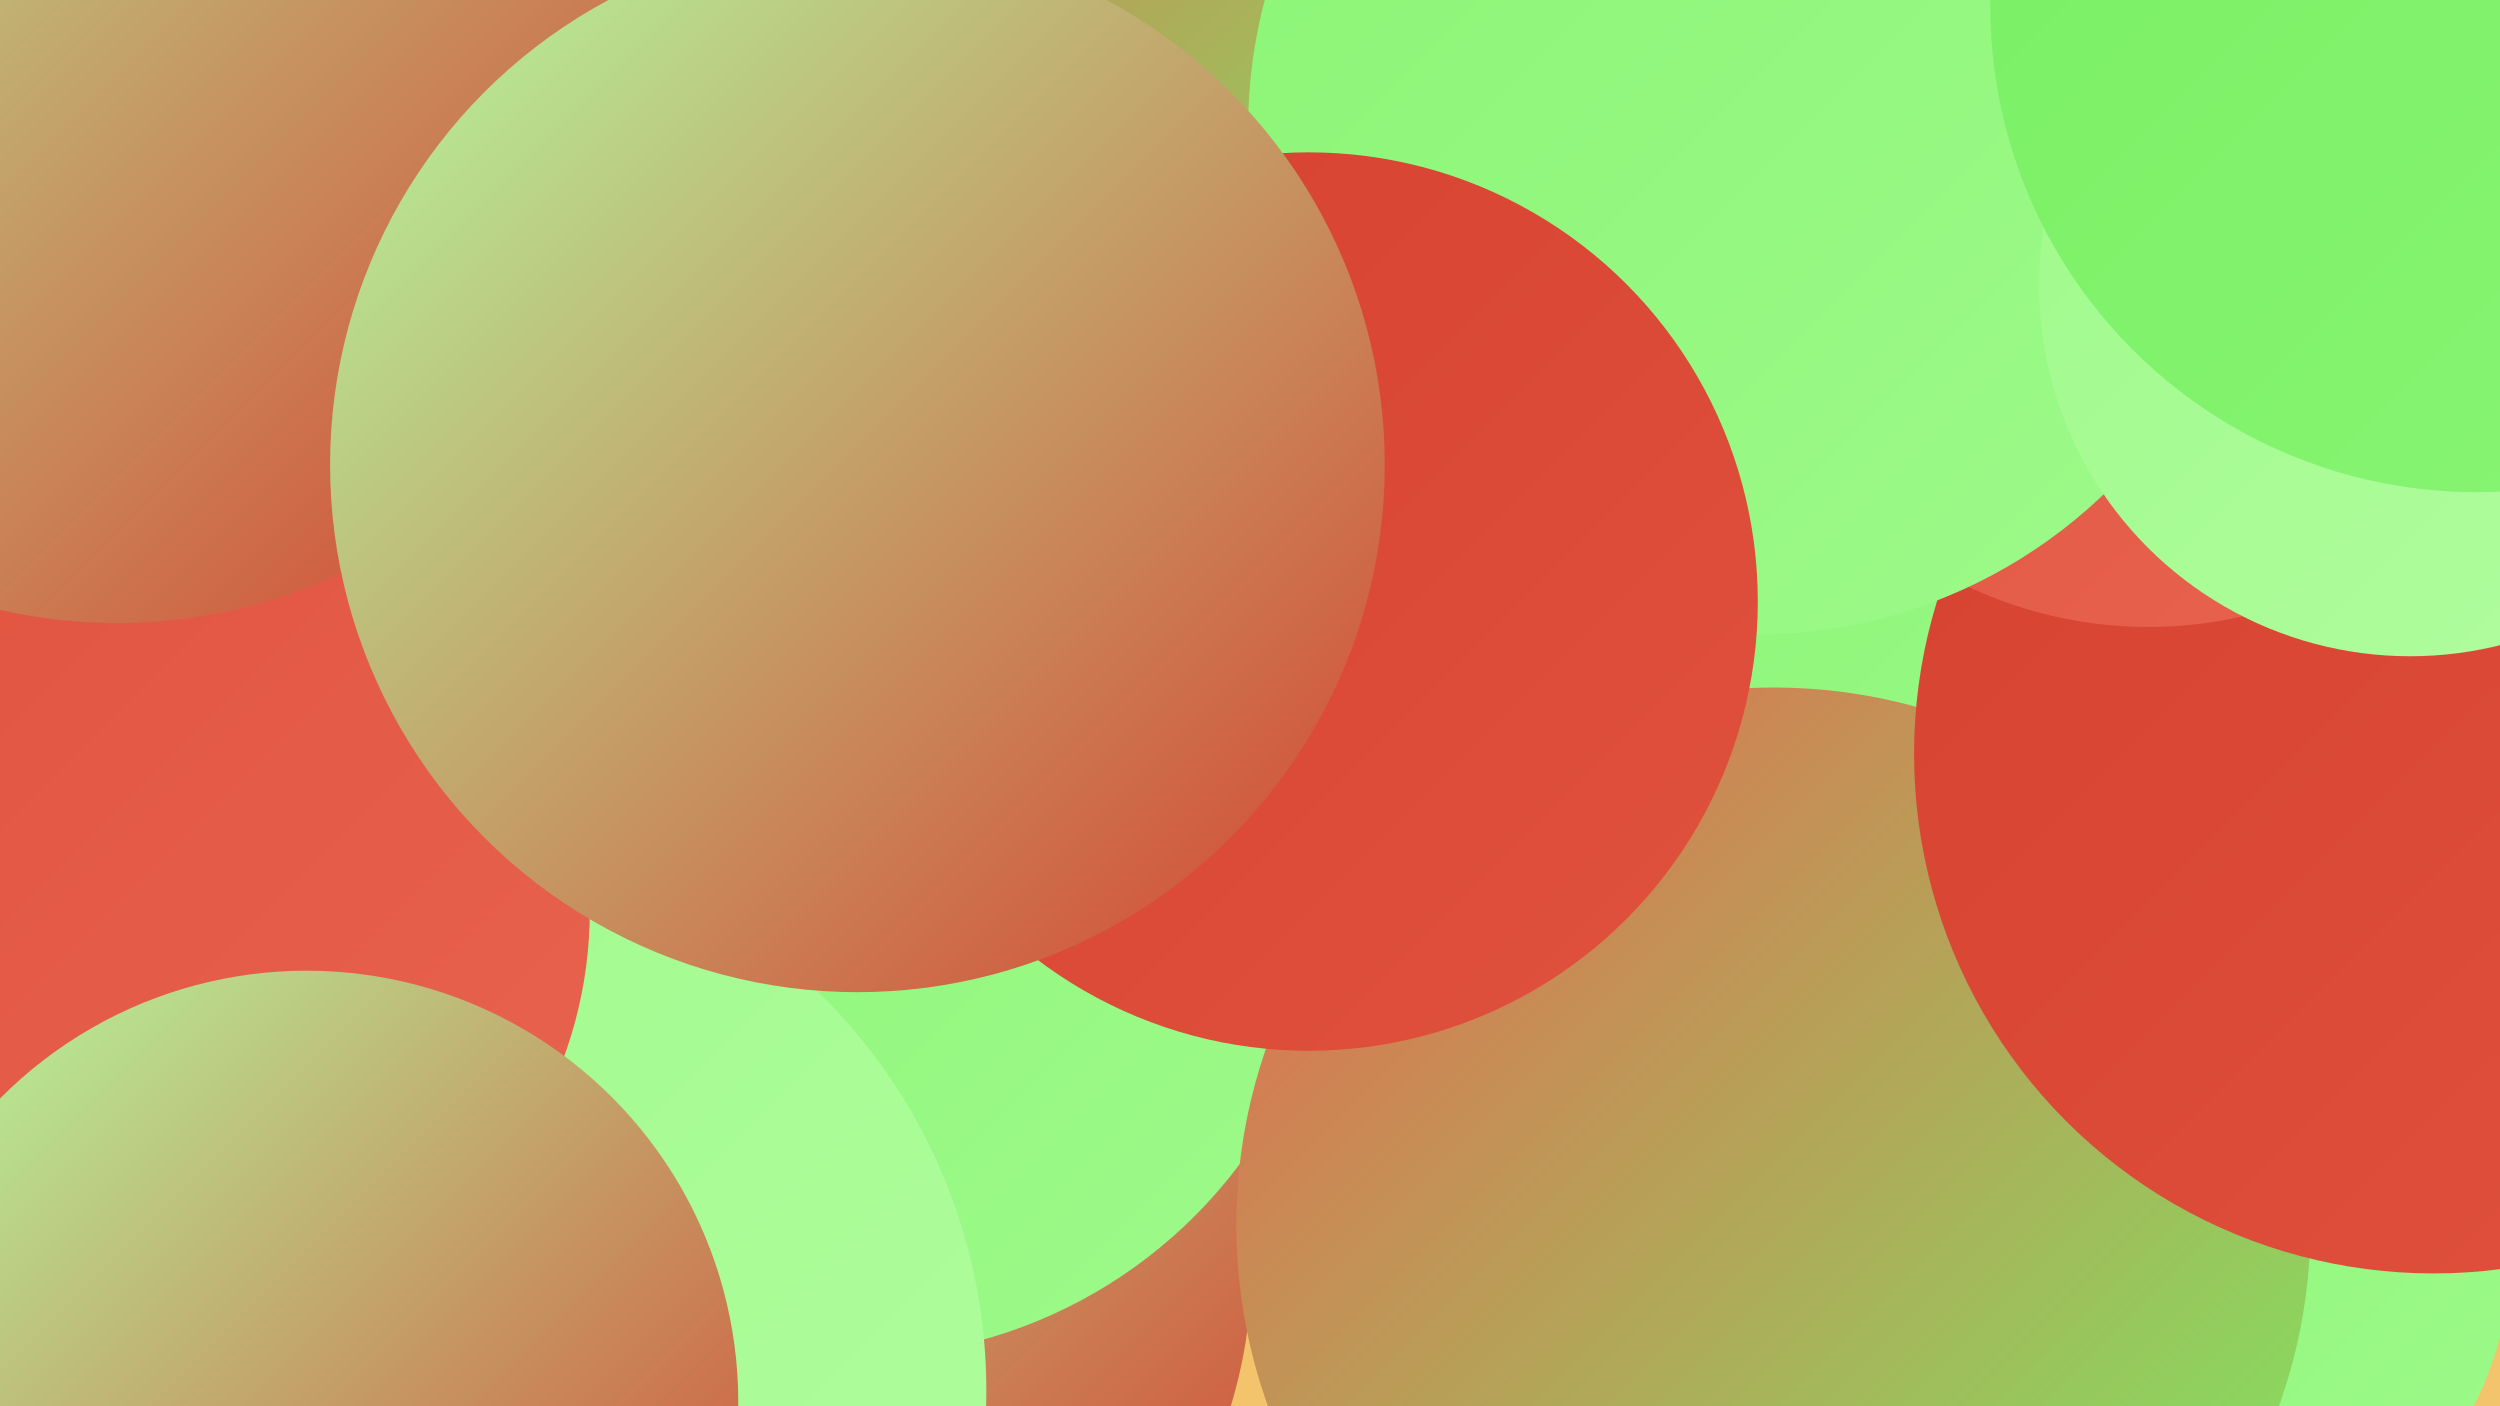 <?xml version="1.0" encoding="UTF-8"?><svg width="1280" height="720" xmlns="http://www.w3.org/2000/svg"><defs><linearGradient id="grad0" x1="0%" y1="0%" x2="100%" y2="100%"><stop offset="0%" style="stop-color:#d6412f;stop-opacity:1" /><stop offset="100%" style="stop-color:#e0523e;stop-opacity:1" /></linearGradient><linearGradient id="grad1" x1="0%" y1="0%" x2="100%" y2="100%"><stop offset="0%" style="stop-color:#e0523e;stop-opacity:1" /><stop offset="100%" style="stop-color:#e86450;stop-opacity:1" /></linearGradient><linearGradient id="grad2" x1="0%" y1="0%" x2="100%" y2="100%"><stop offset="0%" style="stop-color:#e86450;stop-opacity:1" /><stop offset="100%" style="stop-color:#77ef62;stop-opacity:1" /></linearGradient><linearGradient id="grad3" x1="0%" y1="0%" x2="100%" y2="100%"><stop offset="0%" style="stop-color:#77ef62;stop-opacity:1" /><stop offset="100%" style="stop-color:#8af575;stop-opacity:1" /></linearGradient><linearGradient id="grad4" x1="0%" y1="0%" x2="100%" y2="100%"><stop offset="0%" style="stop-color:#8af575;stop-opacity:1" /><stop offset="100%" style="stop-color:#9efa8a;stop-opacity:1" /></linearGradient><linearGradient id="grad5" x1="0%" y1="0%" x2="100%" y2="100%"><stop offset="0%" style="stop-color:#9efa8a;stop-opacity:1" /><stop offset="100%" style="stop-color:#b2fda0;stop-opacity:1" /></linearGradient><linearGradient id="grad6" x1="0%" y1="0%" x2="100%" y2="100%"><stop offset="0%" style="stop-color:#b2fda0;stop-opacity:1" /><stop offset="100%" style="stop-color:#d6412f;stop-opacity:1" /></linearGradient></defs><rect width="1280" height="720" fill="#f3c46c" /><circle cx="964" cy="361" r="218" fill="url(#grad4)" /><circle cx="73" cy="707" r="191" fill="url(#grad1)" /><circle cx="1104" cy="638" r="182" fill="url(#grad4)" /><circle cx="602" cy="287" r="268" fill="url(#grad6)" /><circle cx="390" cy="647" r="251" fill="url(#grad6)" /><circle cx="212" cy="602" r="194" fill="url(#grad0)" /><circle cx="437" cy="448" r="247" fill="url(#grad4)" /><circle cx="220" cy="712" r="285" fill="url(#grad5)" /><circle cx="82" cy="466" r="220" fill="url(#grad1)" /><circle cx="555" cy="24" r="255" fill="url(#grad2)" /><circle cx="908" cy="627" r="275" fill="url(#grad2)" /><circle cx="1246" cy="386" r="266" fill="url(#grad0)" /><circle cx="60" cy="49" r="270" fill="url(#grad6)" /><circle cx="1100" cy="104" r="217" fill="url(#grad1)" /><circle cx="898" cy="66" r="259" fill="url(#grad4)" /><circle cx="1234" cy="146" r="190" fill="url(#grad5)" /><circle cx="670" cy="308" r="230" fill="url(#grad0)" /><circle cx="157" cy="718" r="221" fill="url(#grad6)" /><circle cx="439" cy="238" r="270" fill="url(#grad6)" /><circle cx="1268" cy="3" r="249" fill="url(#grad3)" /></svg>